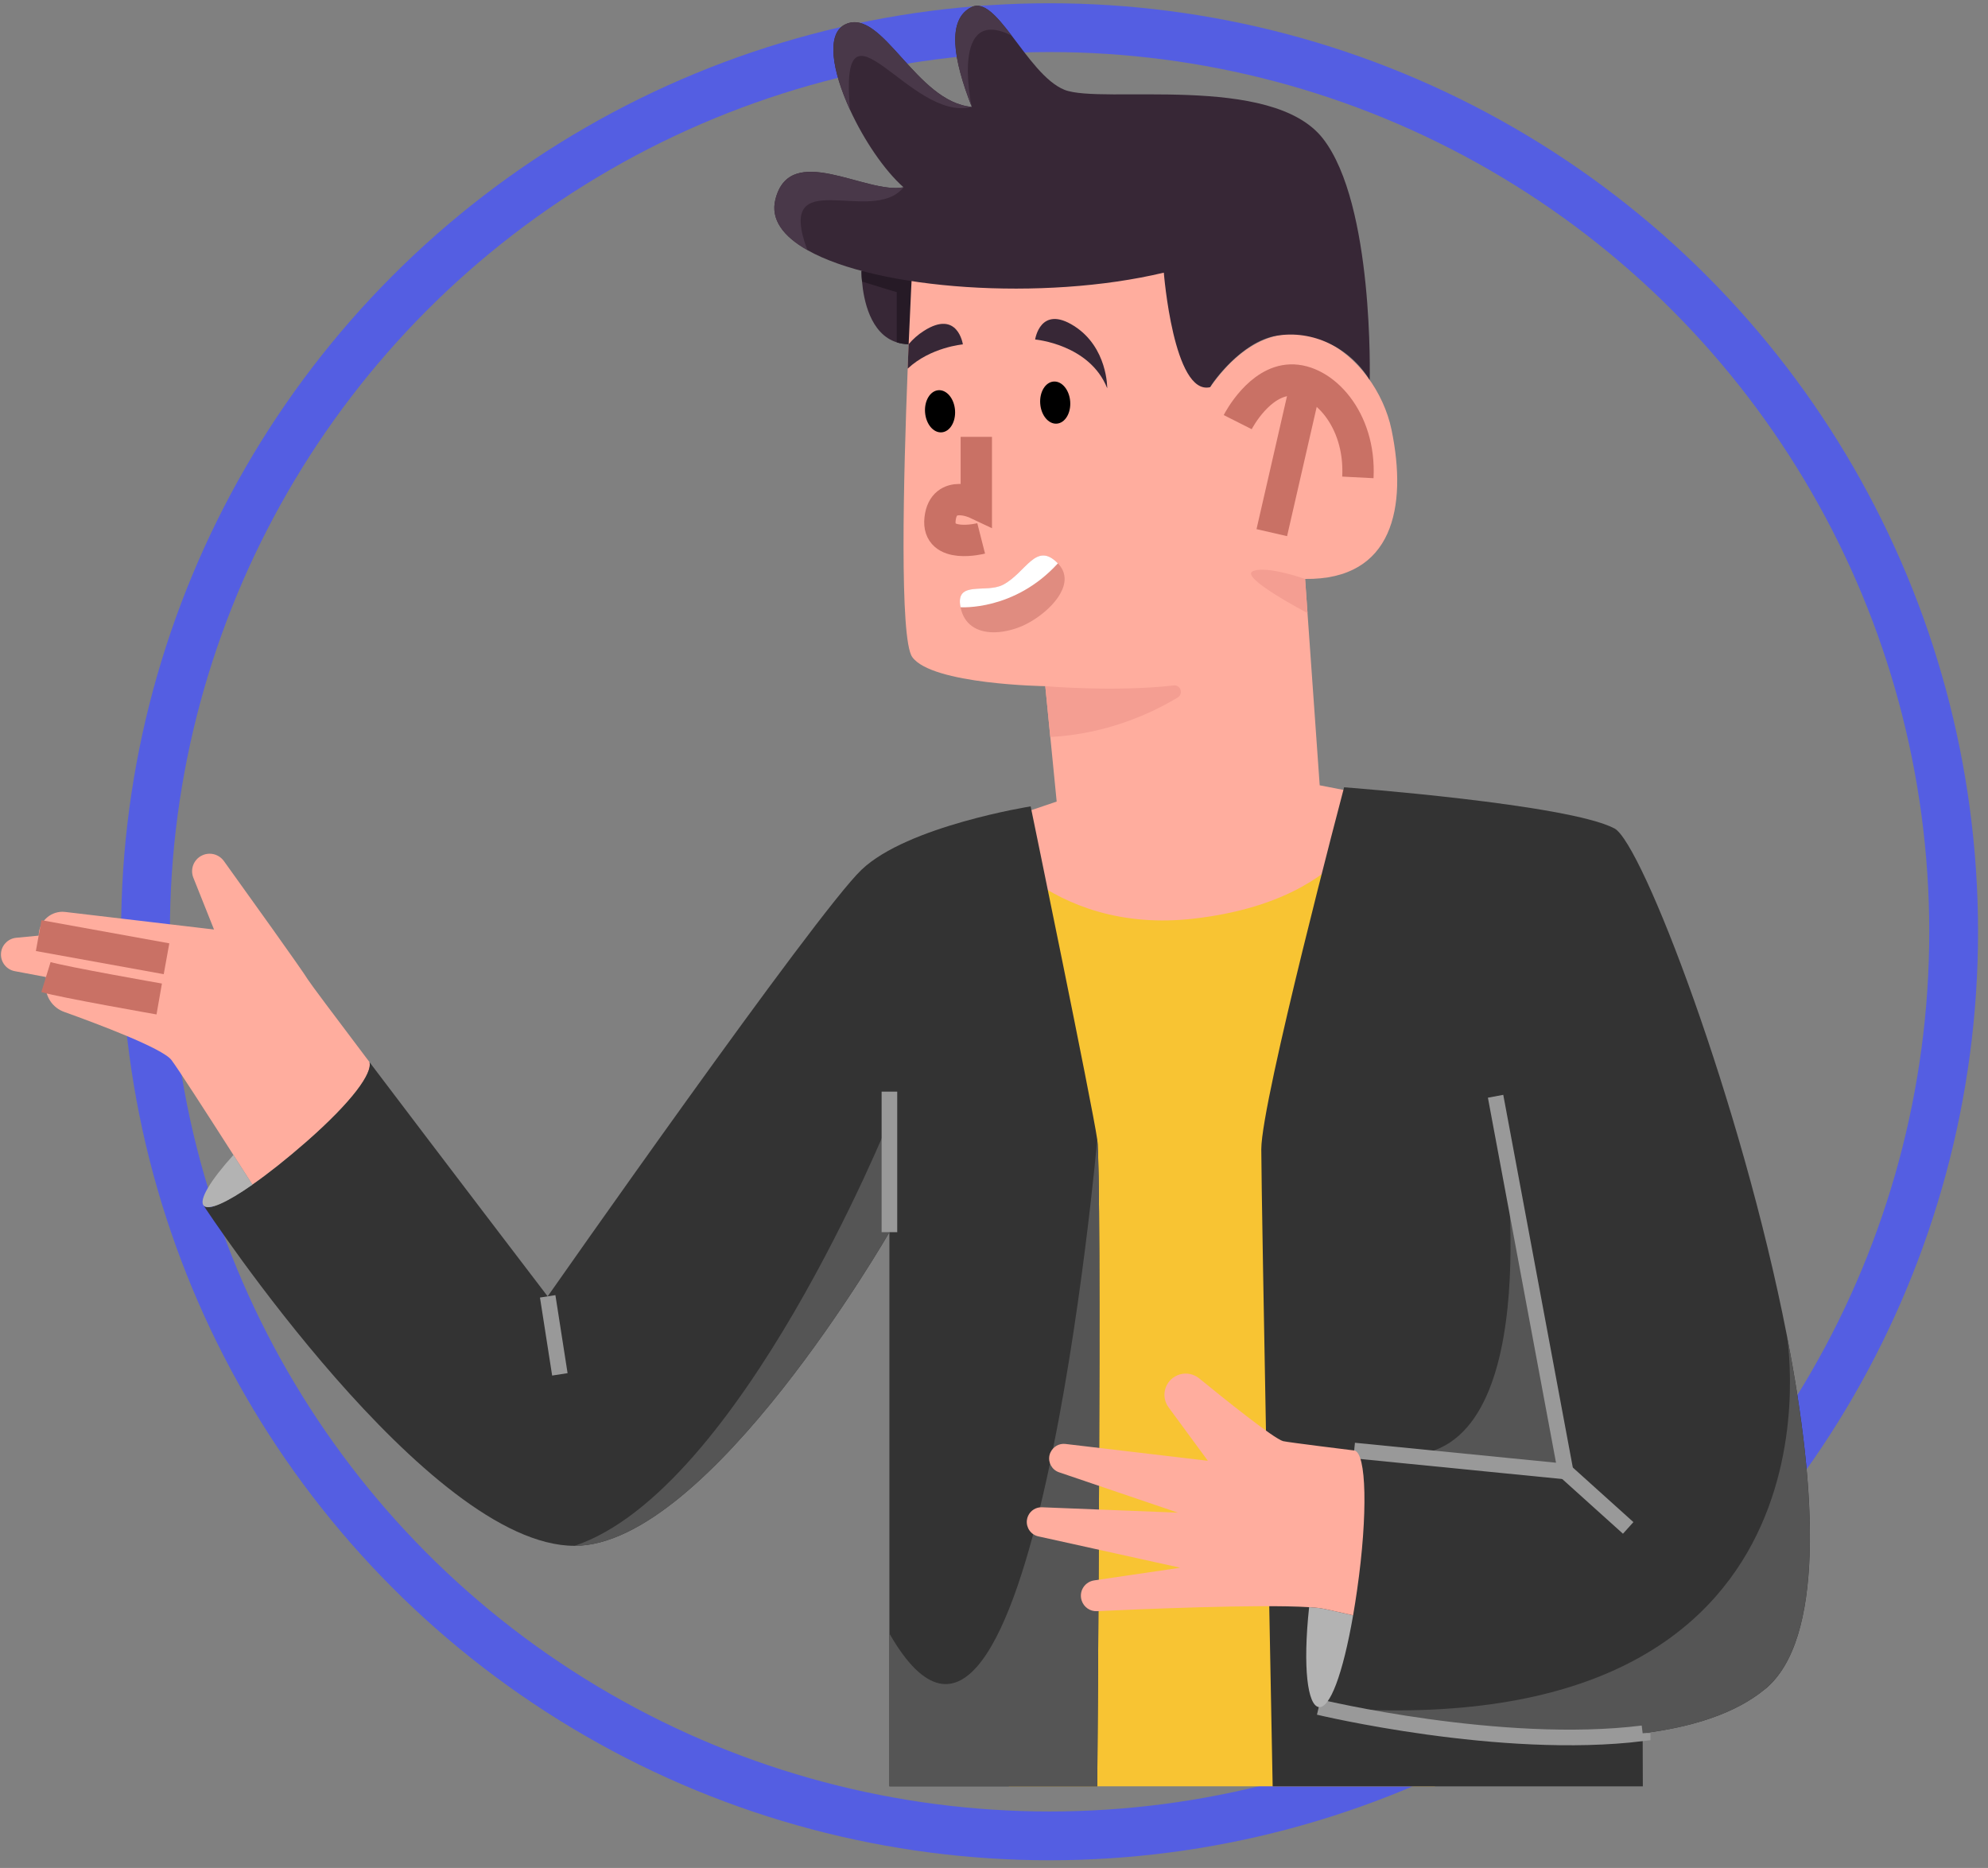 <svg width="182" height="171" viewBox="0 0 182 171" fill="none" xmlns="http://www.w3.org/2000/svg">
<rect x="0" y="0" width="182" height="171" fill="#808080" stroke="none"/>
<circle cx="96.088" cy="85.299" r="82.767" stroke="#545EE2" stroke-width="4.467"/>
<path d="M89.727 75.76L92.361 163.529H131.372L125.404 75.009L89.727 75.76Z" fill="#F8C433"/>
<path d="M89.546 23.565C89.546 23.565 87.621 31.607 83.183 31.514C82.787 31.505 82.421 31.444 82.098 31.339C79.652 30.568 79.059 27.404 78.919 25.777C78.861 25.187 78.87 24.799 78.87 24.799L89.546 23.568V23.565Z" fill="#372736"/>
<path d="M89.546 23.565C89.546 23.565 87.621 31.607 83.183 31.514C82.787 31.505 82.421 31.444 82.098 31.339V26.744C82.098 26.744 81.136 26.47 78.919 25.774C78.861 25.184 78.87 24.797 78.87 24.797L89.546 23.565Z" fill="#261A26"/>
<path d="M120.817 71.891L126.169 72.933C126.169 72.933 124.534 82.308 109.371 84.089C95.758 85.69 89.729 75.759 89.729 75.759L96.738 73.379L95.697 62.816C95.697 62.816 85.294 62.671 83.511 60.142C82.342 58.483 82.706 43.724 83.099 33.749C83.125 32.969 83.157 32.221 83.186 31.514C83.357 27.431 83.511 24.587 83.511 24.587L109.781 21.947L110.784 35.449C117.697 25.632 125.991 32.536 127.396 39.352C128.847 46.381 127.567 53.104 119.48 52.999L120.817 71.891Z" fill="#FFAD9E"/>
<path d="M113.312 38.645C113.422 38.427 115.301 34.885 118.148 34.791C121.103 34.695 124.589 38.339 124.313 43.703" stroke="#C97165" stroke-width="2.87" stroke-miterlimit="10"/>
<path d="M119.582 35.021L116.432 48.761" stroke="#C97165" stroke-width="2.87" stroke-miterlimit="10"/>
<path d="M87.432 37.548C87.513 38.613 86.963 39.524 86.207 39.579C85.451 39.638 84.771 38.82 84.689 37.754C84.608 36.689 85.157 35.778 85.913 35.723C86.67 35.668 87.35 36.483 87.432 37.548Z" fill="black"/>
<path d="M96.749 38.783C97.507 38.726 98.056 37.817 97.976 36.752C97.895 35.688 97.216 34.872 96.459 34.929C95.701 34.986 95.152 35.895 95.232 36.96C95.313 38.024 95.992 38.84 96.749 38.783Z" fill="black"/>
<path d="M88.153 31.526C88.153 31.526 85.19 31.782 83.096 33.749C83.122 32.969 83.154 32.221 83.183 31.514C83.561 31.066 84.023 30.644 84.593 30.283C87.688 28.315 88.15 31.528 88.15 31.528L88.153 31.526Z" fill="#372736"/>
<path d="M94.766 31.081C94.766 31.081 99.765 31.508 101.365 35.545C101.365 35.545 101.42 31.802 98.326 29.838C95.231 27.873 94.766 31.083 94.766 31.083V31.081Z" fill="#372736"/>
<path d="M89.38 39.989V46.09C89.38 46.09 86.388 44.675 86.062 47.504C85.739 50.33 89.825 49.288 89.825 49.288" stroke="#C97165" stroke-width="2.87" stroke-miterlimit="10"/>
<path d="M97.055 54.367C96.29 55.715 94.597 56.937 93.283 57.429C91.756 58.005 90.052 58.107 88.964 57.307C88.464 56.94 88.095 56.381 87.935 55.59C87.429 53.081 90.264 54.353 91.835 53.526C93.949 52.411 94.842 49.51 96.848 51.573C97.674 52.423 97.596 53.427 97.055 54.367Z" fill="#E08C80"/>
<path d="M119.48 52.999C119.48 52.999 115.911 51.736 114.687 52.295C113.463 52.854 119.704 56.128 119.704 56.128L119.483 52.999H119.48Z" fill="#F49E92"/>
<path d="M95.694 62.816C95.694 62.816 102.109 63.364 107.452 62.749C108.086 62.677 108.362 63.524 107.818 63.853C105.477 65.264 101.385 67.191 96.153 67.47L95.694 62.816Z" fill="#F49E92"/>
<path d="M96.848 51.573C92.87 55.948 87.935 55.59 87.935 55.59C87.429 53.081 90.264 54.353 91.835 53.526C93.949 52.411 94.842 49.51 96.848 51.573Z" fill="white"/>
<path d="M125.395 34.788C123.542 31.782 120.149 30.184 116.86 30.734C113.611 31.278 110.953 35.091 110.781 35.446C107.44 36.226 106.547 24.96 106.547 24.96C95.47 27.605 80.301 26.505 73.915 22.896V22.89C71.69 21.636 70.532 20.073 70.986 18.26C72.324 12.904 79.289 17.814 82.718 17.145C80.949 15.582 79.077 12.797 77.814 10.043C76.192 6.504 75.572 3.012 77.451 2.197C80.798 0.744 83.863 9.336 88.964 9.784C88.964 9.784 88.964 9.778 88.959 9.767C87.26 5.424 86.655 1.748 88.964 0.637C90.07 0.104 91.282 1.504 92.614 3.256C92.614 3.256 92.62 3.256 92.62 3.262C94.083 5.18 95.694 7.523 97.465 8.227C100.865 9.566 116.426 6.664 121.117 12.689C125.808 18.714 125.395 34.788 125.395 34.788Z" fill="#372736"/>
<path d="M82.718 17.151C79.847 20.719 70.893 14.805 73.915 22.893C71.69 21.639 70.532 20.076 70.986 18.262C72.324 12.907 79.289 17.817 82.718 17.148V17.151Z" fill="#493849"/>
<path d="M88.962 9.787C83.305 11.239 76.803 -1.596 77.815 10.046C76.192 6.507 75.572 3.014 77.451 2.199C80.798 0.747 83.864 9.339 88.965 9.787H88.962Z" fill="#493849"/>
<path d="M92.611 3.256C87.074 0.479 88.859 9.307 88.958 9.77C87.26 5.427 86.655 1.751 88.964 0.64C90.069 0.107 91.282 1.507 92.614 3.259L92.611 3.256Z" fill="#493849"/>
<path d="M28.012 104.561C26.224 106.124 24.543 107.451 23.109 108.453C22.551 107.574 21.96 106.654 21.373 105.737C18.805 101.723 16.22 97.719 15.69 97.032C14.864 95.958 8.905 93.722 5.872 92.634C4.814 92.256 4.13 91.234 4.18 90.114L4.212 89.444L1.341 88.903C0.617 88.763 0.088 88.129 0.088 87.383C0.088 86.988 0.236 86.621 0.489 86.35C0.736 86.074 1.088 85.888 1.478 85.85L3.546 85.652C3.546 84.432 4.534 83.469 5.721 83.469C5.805 83.469 5.893 83.478 5.98 83.486L19.593 85.093L17.703 80.355C17.386 79.572 17.735 78.672 18.5 78.311C18.723 78.201 18.962 78.154 19.195 78.154C19.695 78.154 20.183 78.393 20.492 78.818C22.484 81.592 27.643 88.772 28.184 89.671C28.396 90.017 30.615 92.98 33.57 96.889C33.657 97.003 33.741 97.119 33.828 97.227C34.111 98.222 32.337 100.775 28.015 104.564L28.012 104.561Z" fill="#FFAD9E"/>
<path d="M3.54 85.651L15.245 87.77" stroke="#C97165" stroke-width="2.87" stroke-miterlimit="10"/>
<path d="M4.209 89.444C5.657 89.89 14.577 91.453 14.577 91.453" stroke="#C97165" stroke-width="2.87" stroke-miterlimit="10"/>
<path d="M100.452 163.528H81.424V112.801C81.424 112.801 64.929 141.513 52.595 141.513H52.589C39.156 141.504 18.959 110.853 18.648 110.373C19.084 110.853 20.768 110.088 23.106 108.455C24.54 107.457 26.221 106.127 28.009 104.564C32.331 100.774 34.105 98.222 33.823 97.227C40.334 105.836 50.138 118.677 50.138 118.677C50.138 118.677 74.662 83.637 78.87 79.624C83.076 75.604 94.356 73.82 94.356 73.82C94.356 73.82 100.007 101.196 100.452 104.322C100.9 107.448 100.452 163.53 100.452 163.53V163.528Z" fill="#333333"/>
<path d="M23.109 108.452C20.771 110.085 19.084 110.85 18.651 110.37L18.645 110.364C18.191 109.846 19.262 108.062 21.37 105.733C21.96 106.65 22.548 107.57 23.106 108.449L23.109 108.452Z" fill="#B3B3B3"/>
<path d="M50.141 118.674L51.255 125.816" stroke="#999999" stroke-width="1.43" stroke-miterlimit="10"/>
<path d="M81.426 102.538V112.8C81.426 112.8 64.931 141.513 52.598 141.513C67.761 136.451 81.426 102.538 81.426 102.538Z" fill="#555555"/>
<path d="M81.426 112.801V99.934" stroke="#999999" stroke-width="1.43" stroke-miterlimit="10"/>
<path d="M100.452 163.528H81.424V149.543C94.423 172.198 100.452 104.319 100.452 104.319C100.9 107.445 100.452 163.528 100.452 163.528Z" fill="#555555"/>
<path d="M161.619 154.604C158.874 156.892 154.852 158.117 150.385 158.676L150.4 163.531H116.511C116.511 163.531 115.47 109.678 115.47 105.216C115.47 100.754 123.051 72.074 123.051 72.074C123.051 72.074 143.566 73.605 147.8 75.838C150.324 77.168 159.421 100.917 163.585 122.248C163.585 122.248 163.588 122.263 163.594 122.292C166.421 136.783 166.968 150.148 161.625 154.607L161.619 154.604Z" fill="#333333"/>
<path d="M161.619 154.604C158.874 156.892 154.852 158.117 150.385 158.676C137.426 160.286 120.733 156.278 120.733 156.278C169.175 160.251 163.818 123.73 163.588 122.289C166.415 136.78 166.962 150.145 161.619 154.604Z" fill="#555555"/>
<path d="M150.385 158.67V158.676C137.426 160.285 120.733 156.277 120.733 156.277" stroke="#999999" stroke-width="1.43" stroke-miterlimit="10"/>
<path d="M150.385 158.673V158.67" stroke="#999999" stroke-width="1.43" stroke-miterlimit="10"/>
<path d="M123.877 147.875C122.932 153.306 121.737 156.42 120.734 156.275C119.722 156.129 119.25 152.709 119.849 147.13C120.219 147.153 120.545 147.179 120.818 147.214C121.109 147.249 122.199 147.488 123.877 147.875Z" fill="#B3B3B3"/>
<path d="M143.33 134.711L127.922 133.18C141.655 134.33 137.857 105.731 137.668 104.369L143.333 134.714L143.33 134.711Z" fill="#555555"/>
<path d="M143.33 134.714L149.059 139.874" stroke="#999999" stroke-width="1.43" stroke-miterlimit="10"/>
<path d="M136.92 100.358L143.33 134.711L123.973 132.79" stroke="#999999" stroke-width="1.43" stroke-miterlimit="10"/>
<path d="M124.246 145.529C124.127 146.353 124.005 147.135 123.877 147.875C122.196 147.488 121.105 147.249 120.817 147.214C120.544 147.179 120.218 147.153 119.849 147.13C115.304 146.839 103.979 147.328 100.434 147.496C99.797 147.531 99.224 147.127 99.026 146.524C98.907 146.158 98.942 145.788 99.088 145.476C99.282 145.066 99.678 144.752 100.164 144.679L108.048 143.518L95.057 140.648C94.379 140.5 93.931 139.856 94.01 139.169C94.027 139.021 94.068 138.884 94.129 138.756C94.353 138.276 94.85 137.959 95.406 137.985L107.838 138.477L96.95 134.78C96.313 134.565 95.938 133.901 96.075 133.241C96.092 133.139 96.133 133.037 96.177 132.95C96.415 132.44 96.959 132.117 97.54 132.187L110.578 133.727L106.989 128.846C106.294 127.912 106.57 126.587 107.579 126.008C108.144 125.679 108.815 125.662 109.382 125.933C109.528 125.999 109.659 126.081 109.784 126.183C111.907 127.917 116.621 131.716 117.47 131.931C117.915 132.042 123.973 132.784 123.973 132.784C125.113 132.947 125.235 138.651 124.246 145.523V145.529Z" fill="#FFAD9E"/>
</svg>

